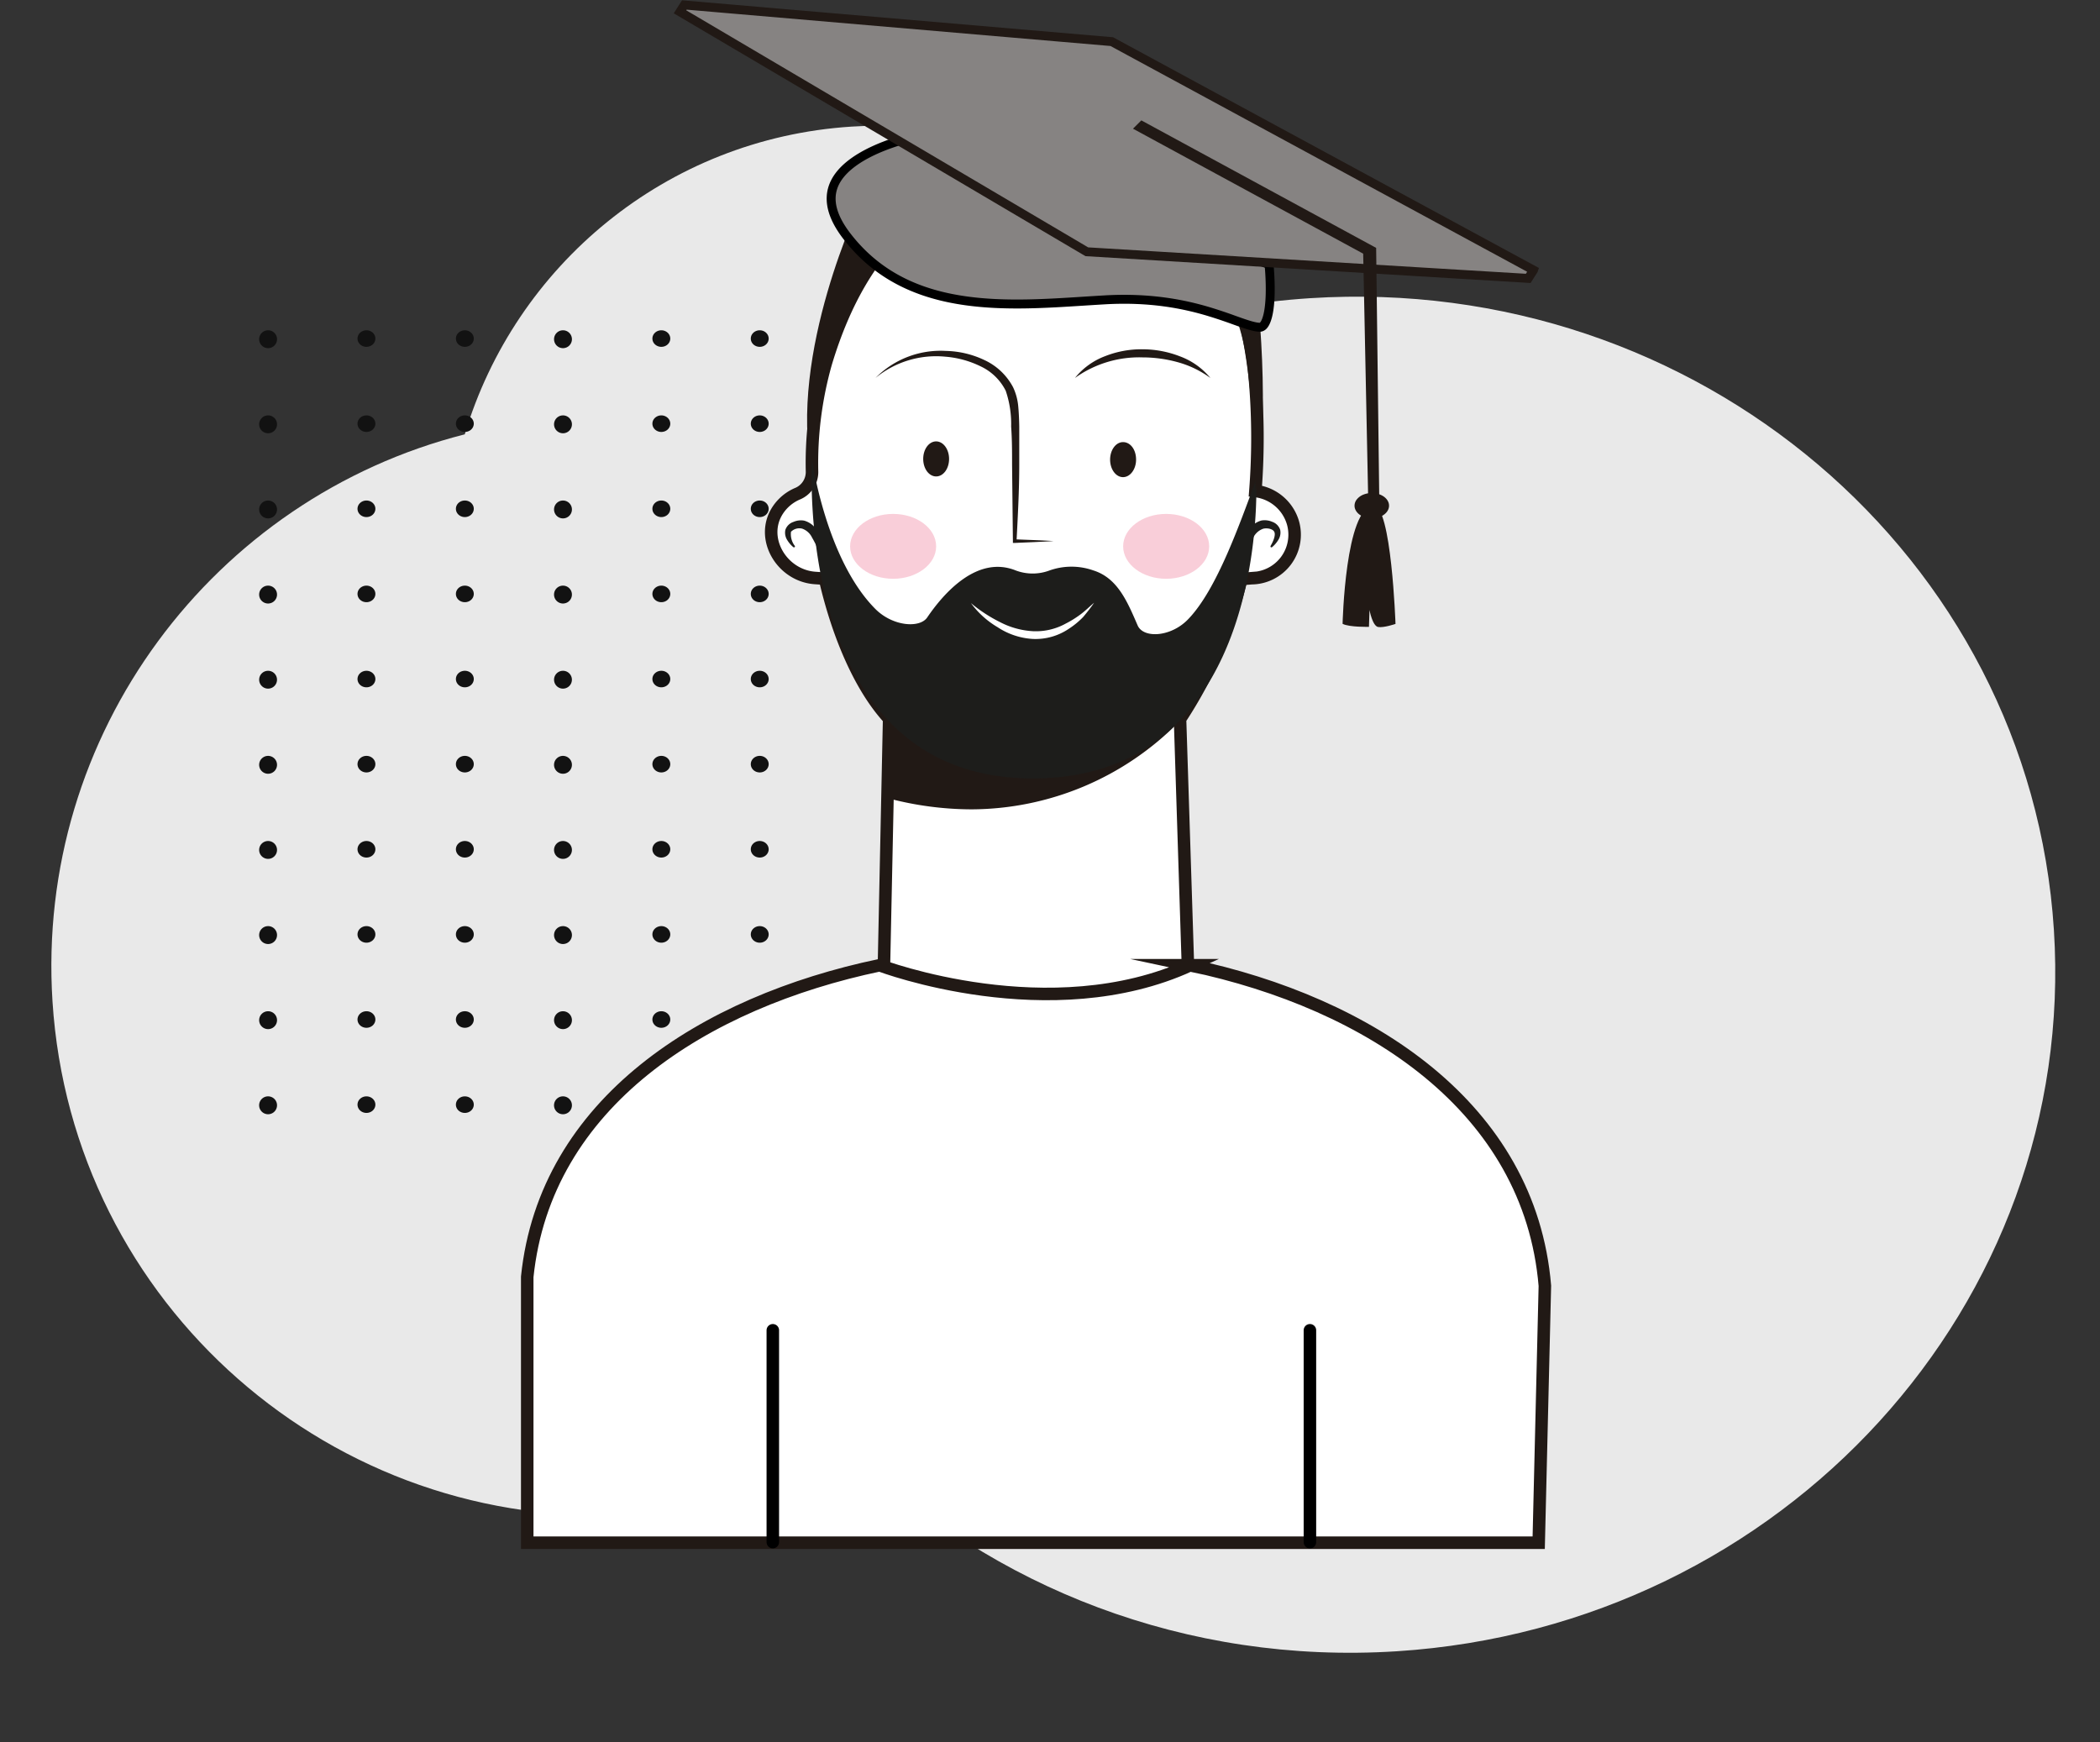 <svg width="235" height="195" fill="none" xmlns="http://www.w3.org/2000/svg"><rect width="100%" height="100%" fill="#333333" stroke="none"/><path fill-rule="evenodd" clip-rule="evenodd" d="M137.826 34.411c2.877-.499 5.812-.849 8.796-1.04 43.285-2.77 80.543 28.883 83.219 70.699 2.675 41.817-30.245 77.961-73.529 80.731-23.554 1.507-45.323-7.178-60.707-22.148-7.375 3.852-15.656 6.26-24.494 6.825-33.862 2.167-63.07-23.529-65.236-57.394-1.92-29.997 18.02-56.341 46.134-63.475 5.633-18.85 22.508-33.11 43.288-34.44 17.342-1.11 33.134 7.06 42.529 20.242Z" fill="#E9E9E9"/><path fill-rule="evenodd" clip-rule="evenodd" d="M30 124.7a1 1 0 1 1-.002-2.002 1 1 0 0 1 .003 2.002m0-9.527a1 1 0 1 1 0-2 1 1 0 0 1 0 2m0-9.523a1 1 0 0 1-1-1.003 1 1 0 0 1 2 0 1 1 0 0 1-1 1.003m0-9.529a1 1 0 1 1-.001-2 1 1 0 0 1 0 2m0-9.526a1 1 0 1 1 0-2 1 1 0 0 1 0 2m0-9.527a.998.998 0 1 1 0-1.997.998.998 0 1 1 0 1.997m0-9.526a1 1 0 1 1-.001-2 1 1 0 0 1 .002 2m0-9.526a1 1 0 1 1 0-2 1 1 0 0 1 0 2m0-9.527a1 1 0 1 1 0-2 1 1 0 0 1 0 2m0-9.525a1 1 0 1 1 0-2 1 1 0 0 1 0 2M41.007 124.552c-.551 0-1-.413-1-.927 0-.51.449-.925 1-.925.552 0 1 .415 1 .925 0 .514-.448.927-1 .927m0-9.527c-.551 0-1-.413-1-.926 0-.511.449-.926 1-.926.552 0 1 .415 1 .926 0 .513-.448.926-1 .926m0-9.523c-.551 0-1-.415-1-.929 0-.51.449-.926 1-.926.552 0 1 .416 1 .926 0 .514-.448.929-1 .929m0-9.529c-.551 0-1-.412-1-.926 0-.51.449-.926 1-.926.552 0 1 .416 1 .926 0 .514-.448.926-1 .926m0-9.526c-.551 0-1-.413-1-.926 0-.51.449-.927 1-.927.552 0 1 .416 1 .927 0 .513-.448.926-1 .926m0-9.527c-.551 0-1-.412-1-.926 0-.51.449-.923 1-.923.552 0 1 .413 1 .923 0 .514-.448.926-1 .926m0-9.526c-.551 0-1-.412-1-.926 0-.51.449-.926 1-.926.552 0 1 .416 1 .926 0 .514-.448.926-1 .926m0-9.526c-.551 0-1-.413-1-.926 0-.51.449-.926 1-.926.552 0 1 .415 1 .926 0 .513-.448.926-1 .926m0-9.527c-.551 0-1-.413-1-.926 0-.51.449-.926 1-.926.552 0 1 .416 1 .926 0 .513-.448.926-1 .926m0-9.525c-.551 0-1-.413-1-.924 0-.513.449-.928 1-.928.552 0 1 .415 1 .928 0 .511-.448.924-1 .924M52.019 124.552c-.555 0-1.001-.413-1.001-.927 0-.51.446-.925 1.001-.925.553 0 .999.415.999.925 0 .514-.447.927-.999.927m0-9.527c-.555 0-1.001-.413-1.001-.926 0-.511.446-.926 1.001-.926.553 0 .999.415.999.926 0 .513-.447.926-.999.926m0-9.523c-.555 0-1.001-.415-1.001-.929 0-.51.446-.926 1.001-.926.553 0 .999.416.999.926 0 .514-.447.929-.999.929m0-9.529c-.555 0-1.001-.412-1.001-.926 0-.51.446-.926 1.001-.926.553 0 .999.416.999.926 0 .514-.447.926-.999.926m0-9.526c-.555 0-1.001-.413-1.001-.926 0-.51.446-.927 1.001-.927.553 0 .999.416.999.927 0 .513-.447.926-.999.926m0-9.527c-.555 0-1.001-.412-1.001-.926 0-.51.446-.923 1.001-.923.553 0 .999.413.999.923 0 .514-.447.926-.999.926m0-9.526c-.555 0-1.001-.412-1.001-.926 0-.51.446-.926 1.001-.926.553 0 .999.416.999.926 0 .514-.447.926-.999.926m0-9.526c-.555 0-1.001-.413-1.001-.926 0-.51.446-.926 1.001-.926.553 0 .999.415.999.926 0 .513-.447.926-.999.926m0-9.527c-.555 0-1.001-.413-1.001-.926 0-.51.446-.926 1.001-.926.553 0 .999.416.999.926 0 .513-.447.926-.999.926m0-9.525c-.555 0-1.001-.413-1.001-.924 0-.513.446-.928 1.001-.928.553 0 .999.415.999.928 0 .511-.447.924-.999.924M63 124.7a1 1 0 1 1-.002-2.002 1 1 0 0 1 .003 2.002m0-9.527a1 1 0 1 1 0-2 1 1 0 0 1 0 2m0-9.523a1 1 0 0 1-1-1.003 1 1 0 0 1 2 0 1 1 0 0 1-1 1.003m0-9.529a1 1 0 1 1-.001-2 1 1 0 0 1 0 2m0-9.526a1 1 0 1 1 0-2 1 1 0 0 1 0 2m0-9.527a.998.998 0 1 1 0-1.997.998.998 0 1 1 0 1.997m0-9.526a1 1 0 1 1-.001-2 1 1 0 0 1 .002 2m0-9.526a1 1 0 1 1 0-2 1 1 0 0 1 0 2m0-9.527a1 1 0 1 1 0-2 1 1 0 0 1 0 2m0-9.525a1 1 0 1 1 0-2 1 1 0 0 1 0 2M74.007 124.552c-.551 0-1-.413-1-.927 0-.51.449-.925 1-.925.552 0 1 .415 1 .925 0 .514-.448.927-1 .927m0-9.527c-.551 0-1-.413-1-.926 0-.511.449-.926 1-.926.552 0 1 .415 1 .926 0 .513-.448.926-1 .926m0-9.523c-.551 0-1-.415-1-.929 0-.51.449-.926 1-.926.552 0 1 .416 1 .926 0 .514-.448.929-1 .929m0-9.529c-.551 0-1-.412-1-.926 0-.51.449-.926 1-.926.552 0 1 .416 1 .926 0 .514-.448.926-1 .926m0-9.526c-.551 0-1-.413-1-.926 0-.51.449-.927 1-.927.552 0 1 .416 1 .927 0 .513-.448.926-1 .926m0-9.527c-.551 0-1-.412-1-.926 0-.51.449-.923 1-.923.552 0 1 .413 1 .923 0 .514-.448.926-1 .926m0-9.526c-.551 0-1-.412-1-.926 0-.51.449-.926 1-.926.552 0 1 .416 1 .926 0 .514-.448.926-1 .926m0-9.526c-.551 0-1-.413-1-.926 0-.51.449-.926 1-.926.552 0 1 .415 1 .926 0 .513-.448.926-1 .926m0-9.527c-.551 0-1-.413-1-.926 0-.51.449-.926 1-.926.552 0 1 .416 1 .926 0 .513-.448.926-1 .926m0-9.525c-.551 0-1-.413-1-.924 0-.513.449-.928 1-.928.552 0 1 .415 1 .928 0 .511-.448.924-1 .924M85.019 124.552c-.555 0-1.001-.413-1.001-.927 0-.51.446-.925 1.001-.925.552 0 .999.415.999.925 0 .514-.447.927-.999.927m0-9.527c-.555 0-1.001-.413-1.001-.926 0-.511.446-.926 1.001-.926.552 0 .999.415.999.926 0 .513-.447.926-.999.926m0-9.523c-.555 0-1.001-.415-1.001-.929 0-.51.446-.926 1.001-.926.552 0 .999.416.999.926 0 .514-.447.929-.999.929m0-9.529c-.555 0-1.001-.412-1.001-.926 0-.51.446-.926 1.001-.926.552 0 .999.416.999.926 0 .514-.447.926-.999.926m0-9.526c-.555 0-1.001-.413-1.001-.926 0-.51.446-.927 1.001-.927.552 0 .999.416.999.927 0 .513-.447.926-.999.926m0-9.527c-.555 0-1.001-.412-1.001-.926 0-.51.446-.923 1.001-.923.552 0 .999.413.999.923 0 .514-.447.926-.999.926m0-9.526c-.555 0-1.001-.412-1.001-.926 0-.51.446-.926 1.001-.926.552 0 .999.416.999.926 0 .514-.447.926-.999.926m0-9.526c-.555 0-1.001-.413-1.001-.926 0-.51.446-.926 1.001-.926.552 0 .999.415.999.926 0 .513-.447.926-.999.926m0-9.527c-.555 0-1.001-.413-1.001-.926 0-.51.446-.926 1.001-.926.552 0 .999.416.999.926 0 .513-.447.926-.999.926m0-9.525c-.555 0-1.001-.413-1.001-.924 0-.513.446-.928 1.001-.928.552 0 .999.415.999.928 0 .511-.447.924-.999.924" fill="#121212"/><mask id="a" style="mask-type:alpha" maskUnits="userSpaceOnUse" x="51" y="0" width="128" height="128"><ellipse cx="115.5" cy="63.528" rx="63.5" ry="63.494" fill="#C4C4C4"/></mask><g mask="url(#a)"><path d="M96.341 22.571S88.147 39.563 90.87 52.82l10.917-29.052-5.446-1.197Z" fill="#211915"/><path d="M144.691 58.514a4.99 4.99 0 0 0-4.208-3.564 77.118 77.118 0 0 0-.106-13.151 26.303 26.303 0 0 0-2.196-8.549 23.673 23.673 0 0 0-21.479-13.533c-11.943 0-20.124 7.076-24.28 20.885A41.018 41.018 0 0 0 90.87 52.82a2.63 2.63 0 0 1-1.684 2.46 4.986 4.986 0 0 0-2.13 1.788c-2.079 3.117.394 7.338 4.13 7.615l1.13.078c1.513 6.576 4.078 12.323 7.182 15.677l-.855 40.77c9.431 10.745 25.398 11.481 34.724.355l-1.315-41.085a51.056 51.056 0 0 0 6.865-15.677l1.158-.092a4.868 4.868 0 0 0 4.616-6.195v0Z" fill="#fff" stroke="#211915" stroke-width="1.4" stroke-miterlimit="10" stroke-linecap="round"/><path d="M131.736 80.373c-9.049 8.719-18.677 6.312-23.675 4.813a21.475 21.475 0 0 1-8.892-5.55v9.64l.224.066a36.75 36.75 0 0 0 9.299 1.236 32.705 32.705 0 0 0 23.268-9.824l1.025-1.473s-.078-.645-.355-.25c-.618.96-.776 1.262-.894 1.341Z" fill="#211915"/><path d="M91.672 61.829a10.919 10.919 0 0 0-.802-1.67 1.932 1.932 0 0 0-1.118-1 1.316 1.316 0 0 0-1.236.355 2.157 2.157 0 0 0 .435 1.591.12.12 0 0 1-.027.132.145.145 0 0 1-.145 0 3.17 3.17 0 0 1-.67-.776 1.525 1.525 0 0 1-.224-1.157 1.42 1.42 0 0 1 .907-.895 2.09 2.09 0 0 1 1.184-.145 2.46 2.46 0 0 1 1.657 1.513c.272.636.406 1.321.395 2.012a.184.184 0 0 1-.184.158.158.158 0 0 1-.145-.105l-.026-.013ZM139.115 61.776a4.915 4.915 0 0 1 .395-2.012 2.456 2.456 0 0 1 1.657-1.513c.405-.067.82-.017 1.197.145a1.43 1.43 0 0 1 .894.895 1.521 1.521 0 0 1-.223 1.157c-.18.293-.407.555-.671.776a.121.121 0 0 1-.132.027.114.114 0 0 1-.039-.027.142.142 0 0 1-.019-.072c0-.026.006-.05.019-.073.302-.513.579-1.197.408-1.552-.171-.355-.829-.46-1.237-.355a1.94 1.94 0 0 0-1.118 1 10.983 10.983 0 0 0-.802 1.67.165.165 0 0 1-.034.06.163.163 0 0 1-.056.038.161.161 0 0 1-.134-.006.195.195 0 0 1-.072-.065.193.193 0 0 1-.033-.093Z" fill="#1D1D1B"/><path d="M130.131 81.833a10.52 10.52 0 0 0 2.631-3.025l-.829 1.986-1.802 1.039ZM106.206 51.36c0 1.092-.644 1.96-1.447 1.96-.802 0-1.447-.868-1.447-1.96 0-1.091.645-1.96 1.447-1.96.803 0 1.447.882 1.447 1.96ZM127.132 51.44c0 1.078-.657 1.959-1.46 1.959-.802 0-1.446-.881-1.446-1.96 0-1.078.644-1.96 1.446-1.96.803 0 1.46.803 1.46 1.96Z" fill="#211915"/><path d="M97.973 42.299a10.234 10.234 0 0 1 7.891-3.025c1.481.033 2.937.378 4.275 1.012a6.896 6.896 0 0 1 3.236 3.065c.325.695.521 1.444.578 2.21.066.723.092 1.433.106 2.156v4.288c0 2.853-.158 5.707-.303 8.561l-.21-.21c1.46.066 2.906.105 4.353.197-1.447.092-2.893.145-4.353.21h-.198v-.21l-.092-8.548c0-1.42 0-2.841-.105-4.262a11.533 11.533 0 0 0-.605-4.01 5.986 5.986 0 0 0-2.815-2.736 10.926 10.926 0 0 0-3.946-1.079 10.669 10.669 0 0 0-7.812 2.38ZM135.445 42.3a11.12 11.12 0 0 0-3.643-1.763 14.806 14.806 0 0 0-3.946-.54 12.326 12.326 0 0 0-7.563 2.302 7.89 7.89 0 0 1 3.393-2.446 11.026 11.026 0 0 1 4.183-.763c1.427.004 2.84.272 4.169.789a7.976 7.976 0 0 1 3.407 2.42ZM108.653 67.497a16.655 16.655 0 0 0 3.314 2.157 9.027 9.027 0 0 0 3.644.987 6.905 6.905 0 0 0 3.63-.842 11.51 11.51 0 0 0 1.657-1.026c.539-.394 1-.868 1.539-1.315-.385.555-.797 1.09-1.236 1.604a9.11 9.11 0 0 1-1.605 1.316 6.643 6.643 0 0 1-4.012 1.13 7.967 7.967 0 0 1-3.945-1.314 9.99 9.99 0 0 1-2.986-2.697Z" fill="#211915"/><path d="M104.759 61.145c0 2-2.157 3.63-4.814 3.63s-4.814-1.63-4.814-3.63c0-1.999 2.157-3.63 4.814-3.63s4.814 1.618 4.814 3.63ZM135.313 61.145c0 2-2.157 3.63-4.814 3.63s-4.814-1.63-4.814-3.63c0-1.999 2.157-3.63 4.814-3.63s4.814 1.618 4.814 3.63Z" fill="#F9CED9"/><path d="M90.87 51.439s1.552 11.166 7.102 16.729c1.973 1.96 4.972 2.143 5.788.933 1.788-2.63 5.55-7.01 9.904-5.26 1.22.46 2.567.46 3.788 0a7.354 7.354 0 0 1 4.906 0c2.722.855 3.814 3.538 4.945 6.142.645 1.512 3.801 1.315 5.709-.737 3.196-3.353 5.708-10.626 7.563-15.571 0 0 1.631 33.431-24.991 33.444-27.016.013-24.714-35.68-24.714-35.68Z" fill="#1D1D1B"/><path d="M108.653 67.497a16.655 16.655 0 0 0 3.314 2.157 9.027 9.027 0 0 0 3.644.987 6.905 6.905 0 0 0 3.63-.842 11.51 11.51 0 0 0 1.657-1.026c.539-.394 1-.868 1.539-1.315-.385.555-.797 1.09-1.236 1.604a9.11 9.11 0 0 1-1.605 1.316 6.643 6.643 0 0 1-4.012 1.13 7.967 7.967 0 0 1-3.945-1.314 9.99 9.99 0 0 1-2.986-2.697Z" fill="#fff"/><path d="M140.482 54.951c1.697-7.667.448-22.594-.421-26.303-1.223-5.26-4.787-9.956-9.285-13.888-5.459-4.774-12.785-8.246-21.505-5.26-6.195 2.13-4.749 6.036-4.749 6.036s-13.692-1.315-7.51 11.547c4.064 8.43 20.676 2.21 26.871-1.315 4.38-2.446 8.129.25 11.562 3.235 5.129 4.537 5.037 25.948 5.037 25.948Z" fill="#211915"/></g><path d="m103.664 15.007 38.351 14.6.003.035c.02.215.045.522.068.89.047.738.082 1.714.043 2.682-.041.978-.157 1.904-.394 2.563-.246.686-.528.862-.796.849-.534-.026-1.236-.241-2.212-.583l-.612-.218a54.543 54.543 0 0 0-2.912-.973c-2.814-.836-6.569-1.583-11.582-1.293-.747.043-1.505.092-2.27.14-4.329.28-8.901.574-13.243-.03-5.086-.706-9.799-2.639-13.35-7.253-1.763-2.292-2.007-4.07-1.543-5.453.476-1.42 1.746-2.573 3.331-3.485 1.575-.906 3.384-1.531 4.813-1.93a28.267 28.267 0 0 1 2.26-.533l.045-.008Z" fill="#868382" stroke="#000"/><path d="m171.605 30.231-.59.925-49.396-2.98L76.094 1.321l.486-.764 47.833 4.102 47.192 25.571Z" fill="#868382" stroke="#211915"/><path d="M155.367 56.203c-.106-.27-.318-.51-.609-.69a2.333 2.333 0 0 0-1.029-.327c-.38-.032-.764.02-1.103.148a1.79 1.79 0 0 0-.805.573 1.121 1.121 0 0 0-.236.805c.032.28.176.545.414.765.238.22.559.382.922.468.364.085.754.09 1.122.012.492-.104.907-.347 1.156-.676.248-.328.308-.716.168-1.078Z" fill="#211915"/><path d="M153.705 56.596c1.998-.114 2.459 13.23 2.459 13.23s-1.303.45-1.942.344c-.64-.105-.969-1.908-.969-1.908l-.06 1.89s-2.193.056-2.951-.336c0 0 .297-13.038 3.458-13.22h.005Z" fill="#211915"/><path d="m154.359 56.896-.361-29.152-.258-.142-26.019-14.129-.934.93 25.76 13.986.58 28.457 1.232.05Z" fill="#211915"/><path d="M133.197 108.024c-15.675 7.194-34.57.081-34.759 0-19.665 4.124-37.423 15.389-39.438 34.877v29.752h113.189l.69-28.752c-1.663-19.947-19.665-31.658-39.682-35.877Z" fill="#fff"/><path d="M133.197 108.024c-15.675 7.194-34.57.081-34.759 0-19.665 4.124-37.423 15.389-39.438 34.877v29.752h113.189l.69-28.752c-1.663-19.947-19.665-31.658-39.682-35.877Z" stroke="#211915" stroke-width="1.4" stroke-miterlimit="10" stroke-linecap="round"/><path d="M86.482 148.878v23.707M146.586 148.878v23.707" stroke="#000" stroke-width="1.4" stroke-miterlimit="10" stroke-linecap="round"/></svg>